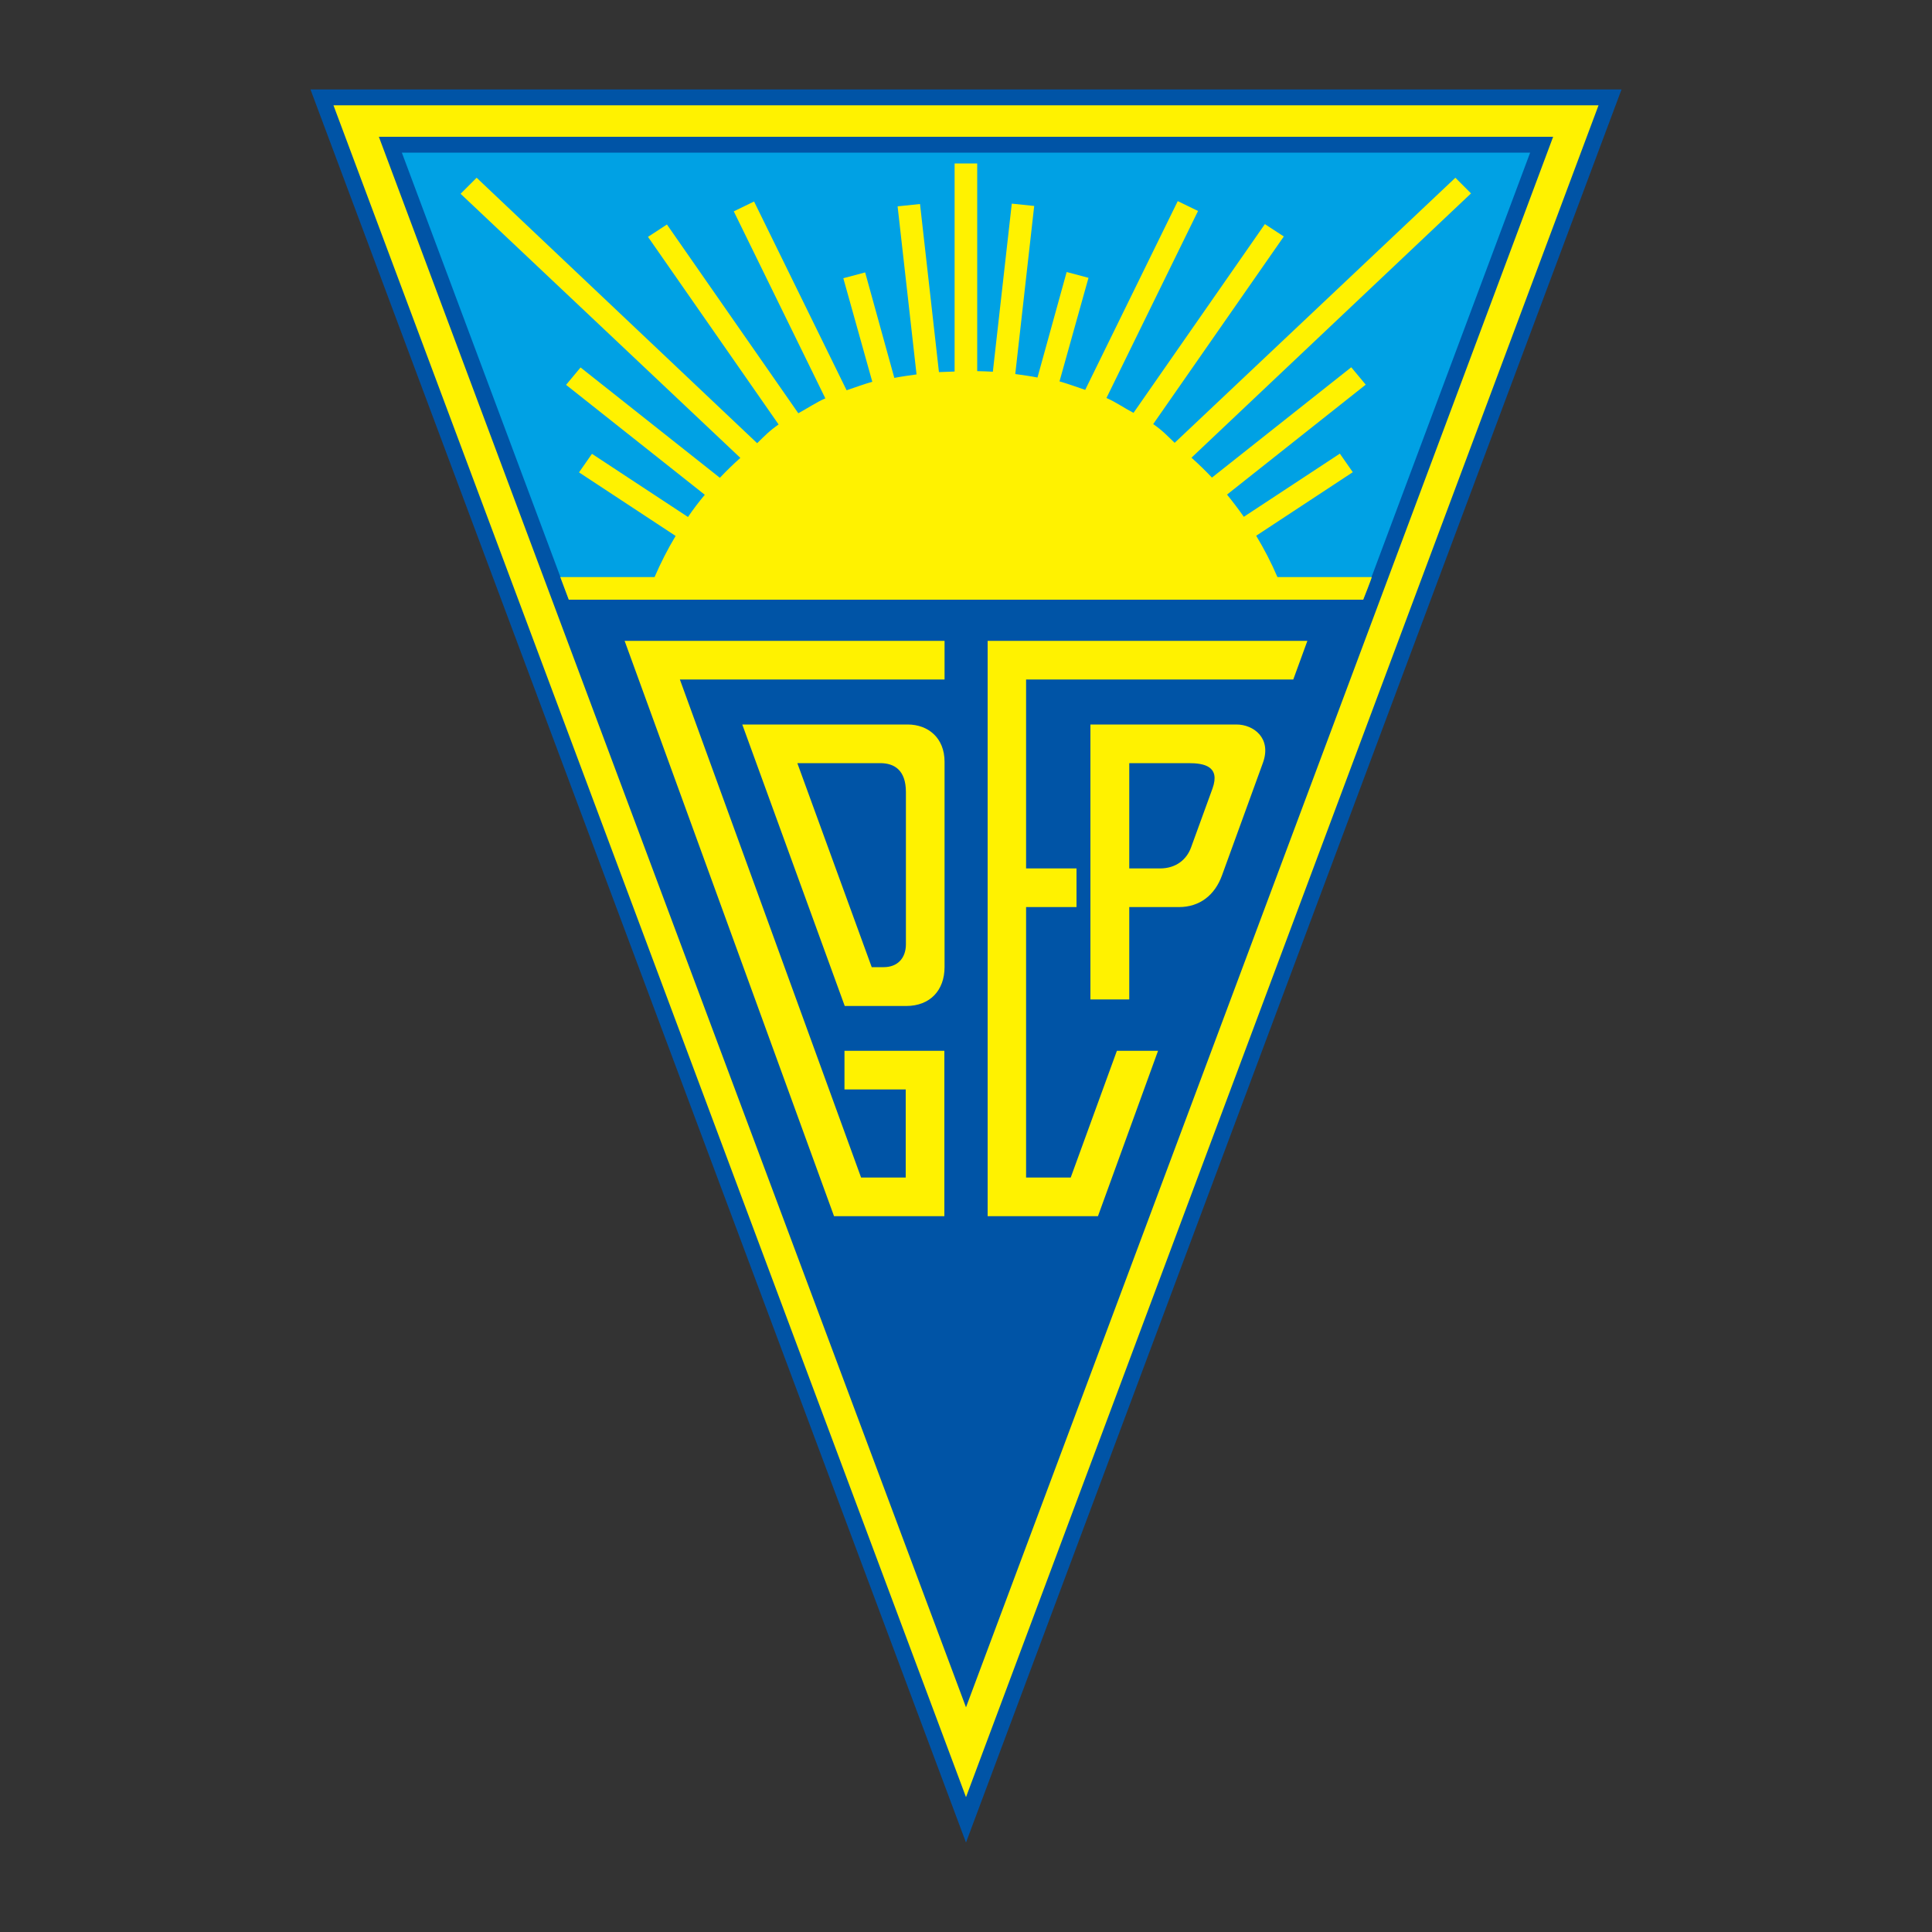 <?xml version="1.0" encoding="UTF-8"?> <svg xmlns="http://www.w3.org/2000/svg" xmlns:xlink="http://www.w3.org/1999/xlink" version="1.0" id="Layer_1" x="0px" y="0px" viewBox="0 0 100 100" xml:space="preserve"><rect x="0" y="0" width="100" height="100" fill="#333333" stroke="none"/> <g> <polygon fill-rule="evenodd" clip-rule="evenodd" fill="#0054A6" points="16.07,4.63 50,95.37 83.93,4.63 16.07,4.63 "></polygon> <path fill-rule="evenodd" clip-rule="evenodd" fill="#FFF200" d="M82.74,5.45C82.33,6.54,50.75,91.01,50,93.02 C49.25,91.01,17.67,6.54,17.26,5.45C18.42,5.45,81.58,5.45,82.74,5.45L82.74,5.45z"></path> <polygon fill-rule="evenodd" clip-rule="evenodd" fill="#0054A6" points="19.61,7.08 50,88.37 80.39,7.08 19.61,7.08 "></polygon> <path fill-rule="evenodd" clip-rule="evenodd" fill="#00A1E4" d="M20.8,7.9c0.14,0.38,8.58,22.95,8.64,23.12h41.12 c0.06-0.17,8.5-22.74,8.64-23.12C78.05,7.9,21.95,7.9,20.8,7.9L20.8,7.9z"></path> <path fill-rule="evenodd" clip-rule="evenodd" fill="#FFF200" d="M32.33,33.17h16.56v2h-13.7l9.38,25.78h2.31v-4.56h-3.17v-2h5.17 v8.56h-5.71L32.33,33.17L32.33,33.17z M45.12,50.06h0.62c0.72,0,1.15-0.47,1.15-1.19V41c0-1.14-0.6-1.5-1.33-1.5h-4.29L45.12,50.06 L45.12,50.06z M43.72,52.06l-5.3-14.56h8.56c1.06,0,1.91,0.69,1.91,1.93v10.62c0,1.21-0.75,2.02-1.99,2.02H43.72L43.72,52.06z M67.67,33.17l-0.73,2H53.11v9.78h2.61v2h-2.61v14h2.31l2.39-6.56h2.13l-3.11,8.56h-5.71V33.17H67.67L67.67,33.17z M56.44,51.73 V37.5H64c0.88,0,1.83,0.7,1.37,1.98l-2.12,5.83c-0.37,1.02-1.15,1.64-2.23,1.64h-2.57v4.78H56.44L56.44,51.73z M61.53,39.5h-3.08 v5.45h1.59c0.85,0,1.39-0.48,1.61-1.09l1.11-3.05C63.17,39.66,62.32,39.5,61.53,39.5L61.53,39.5z"></path> <path fill-rule="evenodd" clip-rule="evenodd" fill="#FFF200" d="M65.02,27.73l5-3.29l-0.67-0.96l-4.97,3.27 c-0.28-0.4-0.57-0.78-0.87-1.15l7.18-5.69l-0.75-0.9l-7.21,5.71c-0.34-0.36-0.69-0.7-1.06-1.03l14.47-13.68L75.33,9.2L60.8,22.92 c-0.4-0.38-0.61-0.62-1.11-0.97l6.76-9.71l-0.98-0.64l-6.8,9.77c-0.43-0.22-0.95-0.58-1.4-0.77l4.74-9.68l-1.05-0.51l-4.79,9.77 c-0.35-0.12-0.97-0.34-1.33-0.44l1.5-5.36l-1.13-0.3l-1.51,5.46c-0.35-0.07-0.79-0.13-1.15-0.18l0.98-8.7l-1.16-0.12l-0.98,8.7 c-0.21-0.01-0.59-0.03-0.81-0.03V8.46h-1.17v10.77c-0.22,0.01-0.59,0.02-0.81,0.03l-0.98-8.7l-1.16,0.12l0.98,8.7 c-0.35,0.05-0.8,0.11-1.15,0.18l-1.51-5.46l-1.13,0.3l1.5,5.36c-0.36,0.1-0.98,0.32-1.33,0.44l-4.79-9.77l-1.05,0.51l4.74,9.68 c-0.45,0.19-0.97,0.54-1.4,0.77l-6.8-9.77l-0.98,0.64l6.76,9.71c-0.5,0.35-0.72,0.59-1.11,0.97L24.67,9.2l-0.83,0.83L38.32,23.7 c-0.37,0.33-0.72,0.67-1.06,1.03l-7.21-5.71l-0.75,0.9l7.18,5.69c-0.31,0.37-0.6,0.75-0.87,1.15l-4.97-3.27l-0.67,0.96l5,3.29 c-0.41,0.68-0.77,1.39-1.09,2.13h-4.88l0.44,1.17h41.12c0,0,0.44-1.1,0.44-1.17h-4.88C65.8,29.12,65.43,28.41,65.02,27.73 L65.02,27.73z"></path> </g> </svg> 